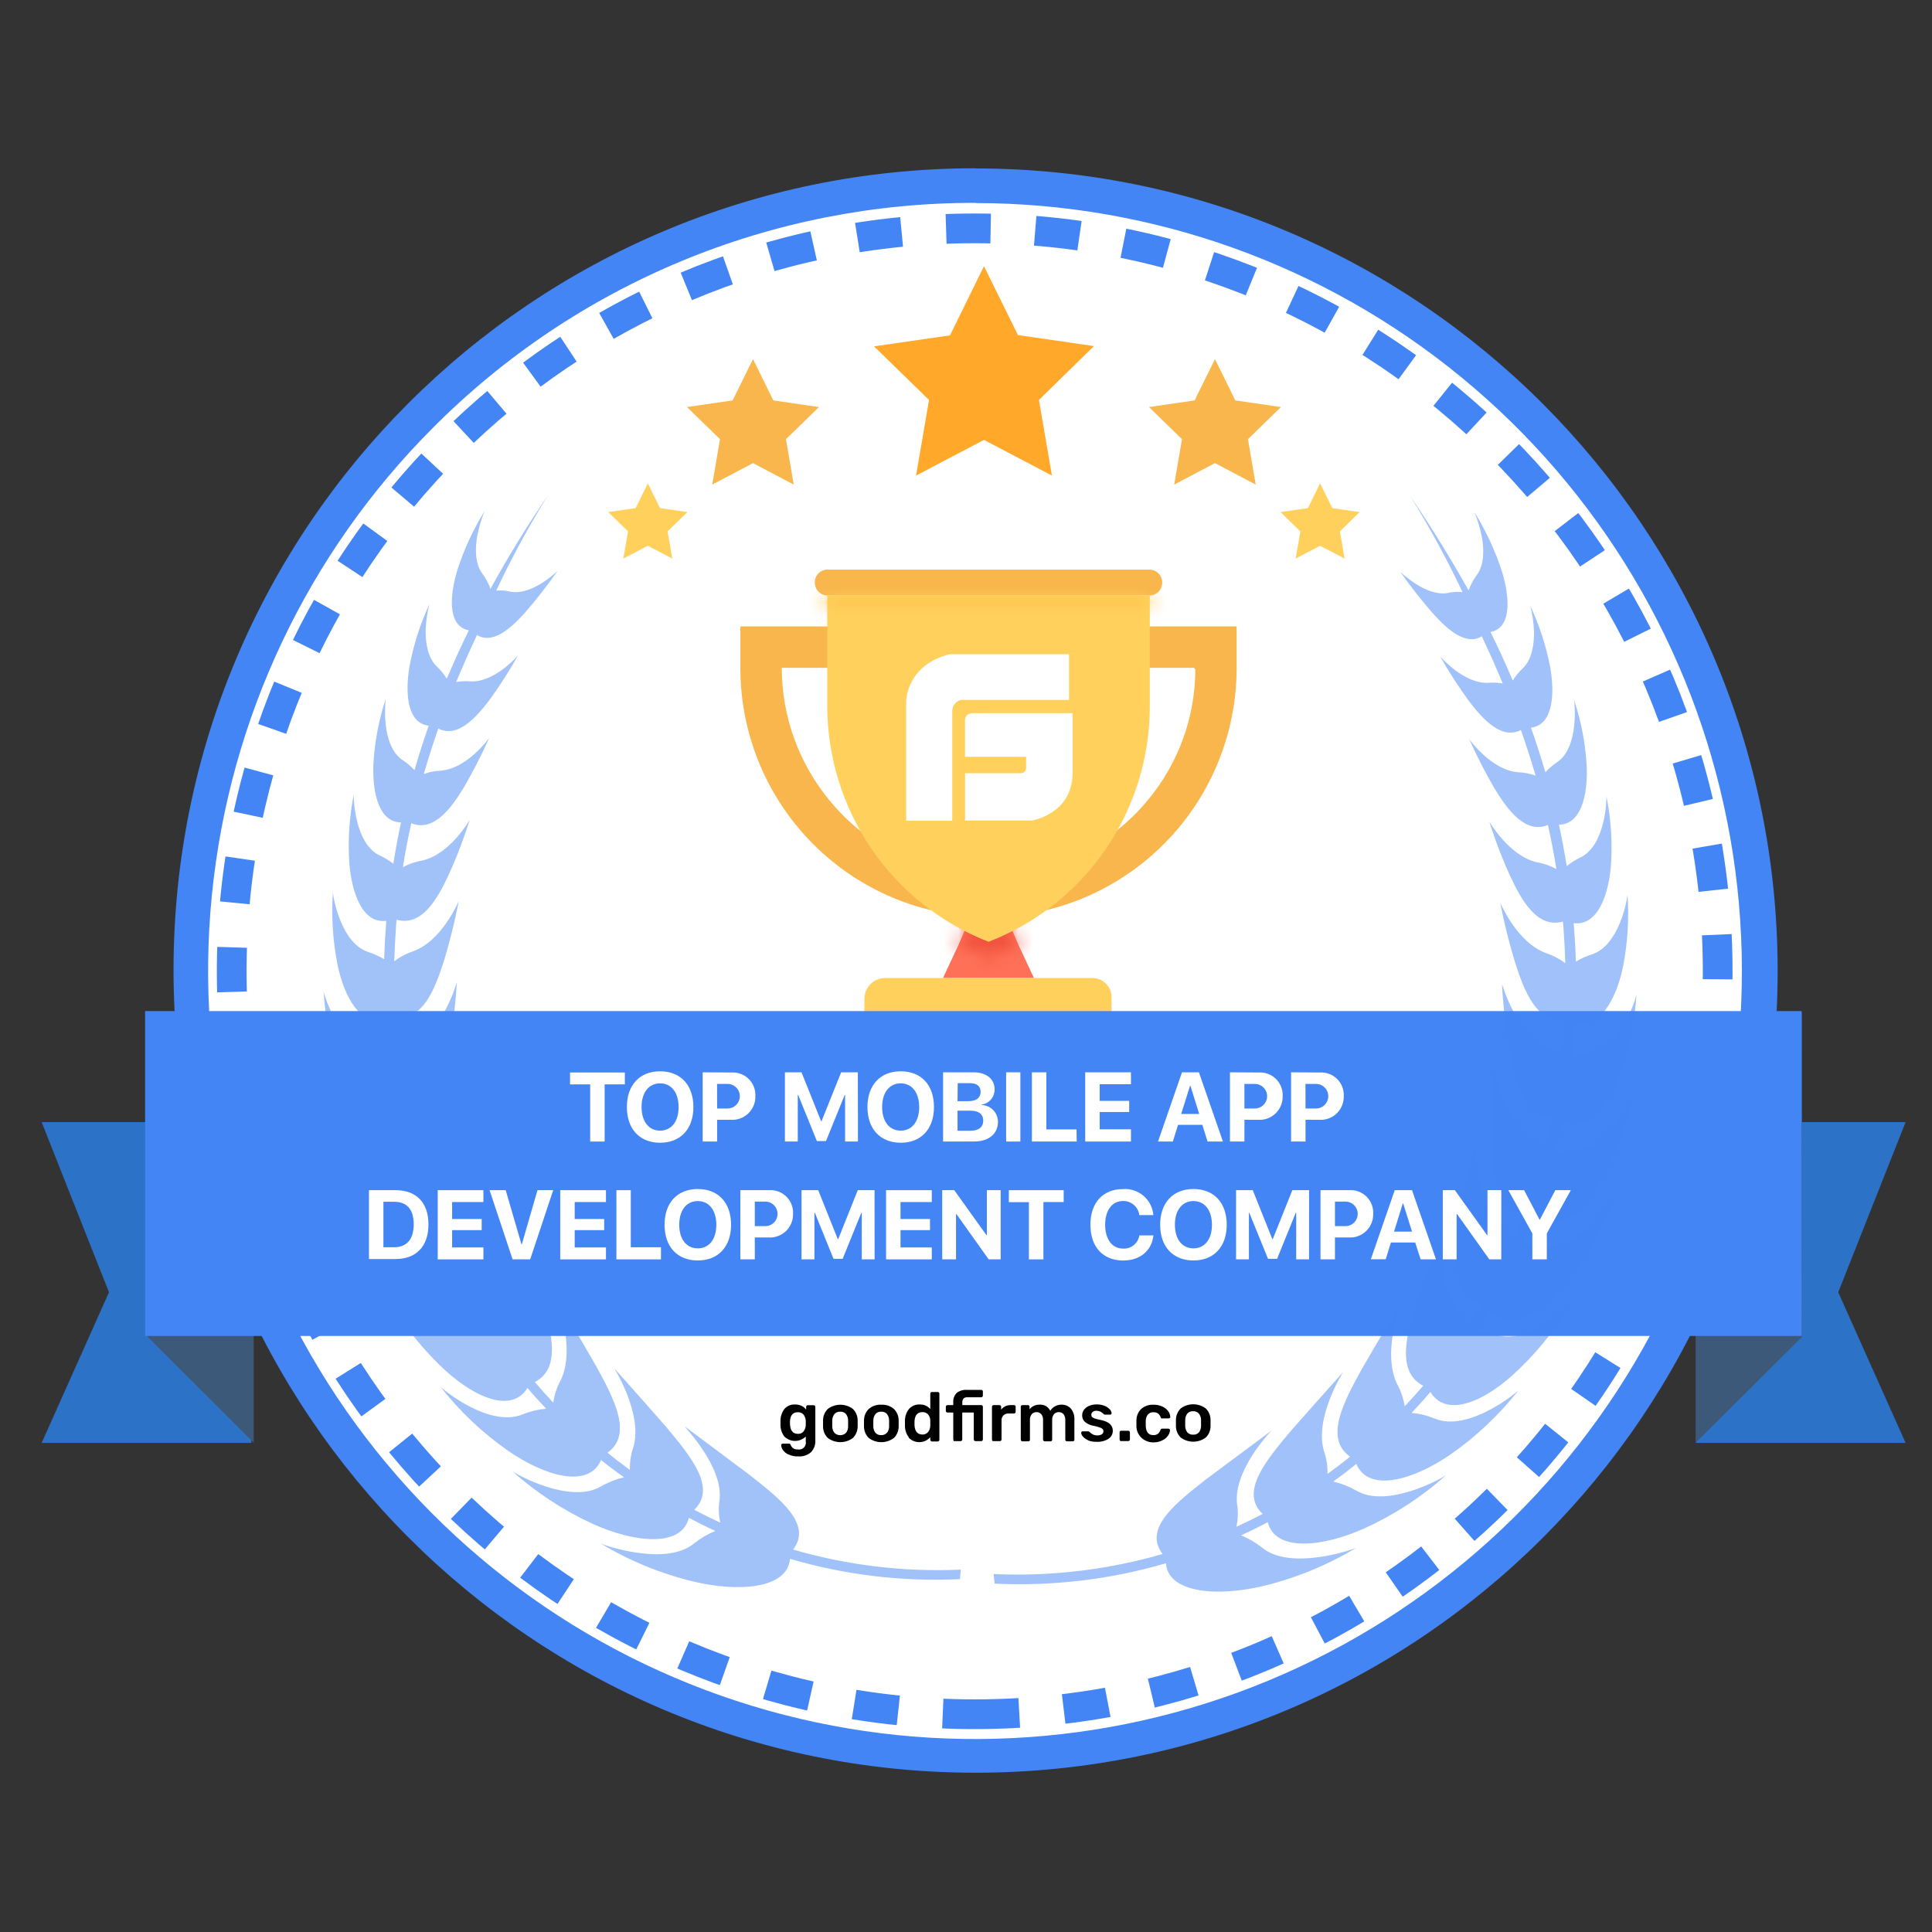<svg width="130" height="130" viewBox="0 0 130 130" fill="none" xmlns="http://www.w3.org/2000/svg">
<rect x="0" y="0" width="130" height="130" fill="#333333" stroke="none"/>
<g clip-path="url(#clip0_13629_10221)">
<path d="M65.639 118.117C36.519 118.117 12.828 94.443 12.828 65.335C12.828 36.227 36.519 12.552 65.639 12.552C94.76 12.552 118.451 36.227 118.451 65.335C118.451 94.443 94.76 118.117 65.639 118.117Z" fill="white"/>
<path d="M65.64 13.663C77.577 13.67 89.143 17.823 98.366 25.413C107.59 33.002 113.9 43.56 116.222 55.286C118.544 67.013 116.735 79.183 111.102 89.723C105.469 100.263 96.361 108.522 85.33 113.091C74.299 117.661 62.027 118.259 50.605 114.784C39.183 111.309 29.317 103.975 22.689 94.032C16.061 84.089 13.079 72.153 14.254 60.256C15.428 48.359 20.685 37.238 29.129 28.787C33.916 23.973 39.609 20.157 45.877 17.559C52.146 14.961 58.867 13.633 65.651 13.651M65.651 11.322C35.841 11.322 11.677 35.482 11.677 65.269C11.677 95.056 35.829 119.282 65.64 119.282C95.45 119.282 119.614 95.122 119.614 65.335C119.614 35.548 95.446 11.334 65.64 11.334L65.651 11.322Z" fill="#4385F4"/>
<path d="M65.585 115.347C93.198 115.347 115.579 92.964 115.579 65.355C115.579 37.745 93.198 15.366 65.585 15.366C37.972 15.366 15.591 37.748 15.591 65.355C15.591 92.96 37.976 115.347 65.585 115.347Z" stroke="#4385F4" stroke-width="2" stroke-miterlimit="10" stroke-dasharray="3 3"/>
<path d="M69.573 65.808H63.45L64.496 63.581L65.399 61.493H67.627L68.531 63.581L69.573 65.808Z" fill="#FF7058"/>
<path d="M73.468 65.808H59.555C59.187 65.809 58.834 65.956 58.574 66.216C58.313 66.477 58.166 66.829 58.164 67.198V71.719H74.793V67.198C74.806 67.017 74.781 66.837 74.719 66.666C74.658 66.496 74.562 66.341 74.437 66.21C74.312 66.079 74.162 65.976 73.995 65.907C73.828 65.838 73.648 65.804 73.468 65.808Z" fill="#FFD15C"/>
<mask id="mask0_13629_10221" style="mask-type:luminance" maskUnits="userSpaceOnUse" x="64" y="61" width="5" height="4">
<path d="M68.531 63.581C67.987 63.868 67.43 64.127 66.86 64.357L66.511 64.427L66.166 64.287C65.596 64.058 65.039 63.799 64.496 63.511L65.399 61.423H67.554L68.531 63.581Z" fill="white"/>
</mask>
<g mask="url(#mask0_13629_10221)">
<path d="M70.468 59.482H62.558V66.356H70.468V59.482Z" fill="#F1543F"/>
</g>
<path d="M77.367 38.327H55.664C55.443 38.33 55.232 38.419 55.075 38.575C54.919 38.732 54.83 38.944 54.827 39.165C54.822 39.28 54.839 39.394 54.879 39.502C54.918 39.61 54.979 39.708 55.056 39.793C55.134 39.877 55.228 39.944 55.333 39.992C55.437 40.039 55.55 40.066 55.664 40.069H77.367C77.587 40.065 77.797 39.975 77.953 39.819C78.108 39.663 78.197 39.452 78.2 39.231C78.205 39.117 78.188 39.002 78.149 38.895C78.109 38.787 78.049 38.689 77.972 38.605C77.894 38.521 77.801 38.453 77.697 38.405C77.593 38.357 77.481 38.331 77.367 38.327ZM49.816 42.153V45.006C49.827 48.318 50.818 51.552 52.663 54.3C54.508 57.049 57.125 59.188 60.183 60.449C64.238 62.12 68.789 62.12 72.844 60.449C75.902 59.188 78.519 57.049 80.364 54.3C82.209 51.552 83.2 48.318 83.211 45.006V42.153H49.816ZM80.432 45.006C80.433 48.236 79.3 51.364 77.231 53.843C75.924 55.422 74.287 56.695 72.436 57.572C70.584 58.449 68.563 58.909 66.515 58.92C64.465 58.924 62.44 58.471 60.587 57.593C58.734 56.714 57.1 55.434 55.804 53.843C53.752 51.355 52.621 48.233 52.602 45.006V44.936H80.363V45.006H80.432Z" fill="#F8B64C"/>
<path d="M77.367 40.069V47.579C77.361 51.001 76.322 54.34 74.385 57.159C72.448 59.978 69.705 62.144 66.516 63.371C63.324 62.128 60.58 59.95 58.644 57.12C56.709 54.291 55.67 50.943 55.664 47.513V40.069H77.367Z" fill="#FFD15C"/>
<mask id="mask1_13629_10221" style="mask-type:luminance" maskUnits="userSpaceOnUse" x="55" y="40" width="23" height="2">
<path d="M77.297 40.069H55.66V41.113H77.297V40.069Z" fill="white"/>
</mask>
<g mask="url(#mask1_13629_10221)">
<path d="M79.235 38.129H53.722V43.054H79.235V38.129Z" fill="#FFC952"/>
</g>
<path d="M65.558 47.986C65.558 47.986 64.934 47.924 64.934 48.475V50.925H69.046V51.658C69.049 51.709 69.04 51.759 69.021 51.807C69.003 51.854 68.974 51.896 68.937 51.931C68.9 51.966 68.856 51.993 68.808 52.009C68.76 52.026 68.709 52.032 68.659 52.027H64.938V55.209H69.434C69.434 55.209 72.147 54.794 72.174 52.027V47.986H65.558ZM71.93 44.02H63.931C61.036 44.707 60.974 47.125 60.974 47.125V55.229H64.074V47.855C64.073 47.679 64.13 47.509 64.238 47.371C64.346 47.233 64.497 47.135 64.667 47.094H71.933L71.93 44.02Z" fill="white"/>
<path opacity="0.5" d="M40.421 103.851L40.379 103.824C40.379 103.824 40.394 103.835 40.421 103.851ZM34.465 99.003L34.434 98.972C34.434 98.972 34.445 98.988 34.465 99.003ZM21.784 66.717V66.694C21.784 66.694 21.784 66.705 21.784 66.721V66.717ZM22.4 60.026C22.4 59.999 22.4 59.983 22.4 59.987C22.4 59.991 22.396 60.006 22.4 60.03V60.026Z" fill="#4385F4"/>
<g opacity="0.5">
<path d="M64.648 105.617C60.839 105.788 57.027 105.332 53.366 104.266C54.676 102.566 52.513 100.874 50.44 99.244L46.096 95.996C46.045 96.035 48.653 98.635 48.421 100.901C48.336 101.417 48.351 101.944 48.464 102.454C47.871 102.178 47.301 101.895 46.712 101.592C48.235 100.129 46.51 98.033 44.852 96.046C43.1 94.04 41.333 92.072 41.329 92.068C41.325 92.064 43.267 95.126 42.623 97.358C42.45 97.857 42.369 98.383 42.383 98.91C41.867 98.522 41.364 98.157 40.875 97.746C42.588 96.535 41.34 94.144 40.1 91.901C38.798 89.623 37.453 87.411 37.453 87.407C37.453 87.403 38.763 90.733 37.732 92.864C37.475 93.334 37.303 93.847 37.225 94.377C36.798 93.922 36.385 93.46 35.984 92.992C37.818 92.049 37.104 89.499 36.325 87.069C35.461 84.605 34.531 82.296 34.539 82.261C34.547 82.226 35.233 85.723 33.853 87.694C33.518 88.123 33.256 88.604 33.078 89.118C32.747 88.601 32.429 88.084 32.124 87.566C34.062 86.883 33.826 84.259 33.481 81.775C33.058 79.237 32.539 76.847 32.539 76.819C32.539 76.792 32.651 80.312 30.966 82.043C30.571 82.421 30.239 82.858 29.981 83.34C29.83 82.986 29.679 82.633 29.536 82.276C29.427 82.001 29.319 81.725 29.218 81.446C31.183 81.081 31.357 78.593 31.411 76.233C31.411 73.823 31.272 71.545 31.26 71.522C31.249 71.498 30.873 74.755 29.016 76.179C28.584 76.481 28.203 76.85 27.889 77.273C27.695 76.528 27.501 75.783 27.369 75.03C29.307 74.976 29.846 72.702 30.229 70.493C30.613 68.285 30.753 66.112 30.733 66.112C30.714 66.112 29.958 69.049 28.02 70.105C27.561 70.336 27.142 70.64 26.78 71.005C26.687 70.157 26.619 69.307 26.575 68.456C28.443 68.681 29.237 66.632 29.877 64.641C30.275 63.326 30.606 61.992 30.869 60.643C30.846 60.643 29.78 63.274 27.83 63.996C27.361 64.15 26.921 64.381 26.528 64.679C26.552 63.923 26.59 63.166 26.645 62.417C26.645 62.238 26.675 62.06 26.687 61.885C28.373 62.355 29.423 60.534 30.229 58.78C31.035 57.026 31.605 55.167 31.605 55.163C31.605 55.159 30.299 57.492 28.392 57.907C27.944 57.984 27.51 58.133 27.11 58.349C27.265 57.36 27.454 56.374 27.672 55.392C29.152 55.993 30.322 54.461 31.245 52.928C31.86 51.865 32.419 50.77 32.919 49.648C32.919 49.648 31.454 51.724 29.652 51.856C29.264 51.872 28.881 51.948 28.516 52.081C28.811 51.062 29.136 50.042 29.493 49.023C30.749 49.663 31.958 48.398 32.95 47.083C33.644 46.124 34.284 45.126 34.864 44.094C34.864 44.094 33.283 45.957 31.617 45.848C31.309 45.822 30.999 45.837 30.694 45.891C31.105 44.903 31.543 43.912 32.008 42.918L32.09 42.724C33.132 43.368 34.337 42.336 35.372 41.172C36.136 40.288 36.854 39.366 37.523 38.408C37.523 38.408 35.818 40.108 34.326 39.809C34.02 39.735 33.705 39.711 33.392 39.74C34.428 37.532 35.593 35.387 36.88 33.316C35.426 35.451 34.136 37.547 33.004 39.623C32.87 39.248 32.681 38.894 32.442 38.575C31.965 37.931 31.954 36.891 32.124 36.002C32.232 35.449 32.394 34.908 32.609 34.388C31.839 35.63 31.224 36.962 30.776 38.354C30.183 40.318 30.202 42.177 31.551 42.41C31.012 43.496 30.52 44.587 30.063 45.67C29.875 45.367 29.649 45.09 29.392 44.843C28.776 44.257 28.617 43.217 28.644 42.313C28.669 41.749 28.755 41.189 28.9 40.644C28.276 41.978 27.825 43.387 27.555 44.835C27.222 46.822 27.47 48.678 28.846 48.829C28.497 49.828 28.178 50.827 27.889 51.825C27.657 51.573 27.397 51.349 27.113 51.158C25.617 50.199 25.912 47.211 25.966 46.986C25.495 48.416 25.213 49.902 25.125 51.406C25.044 53.455 25.54 55.322 26.978 55.338C26.978 55.338 26.978 55.338 26.978 55.361C26.784 56.274 26.613 57.194 26.466 58.12C26.19 57.904 25.889 57.72 25.571 57.573C23.87 56.797 23.78 53.692 23.808 53.447C23.5 54.987 23.399 56.562 23.509 58.128C23.695 60.27 24.47 62.161 25.993 61.959C25.924 62.82 25.875 63.682 25.846 64.543C25.521 64.346 25.174 64.187 24.811 64.07C22.963 63.499 22.428 60.437 22.401 60.053C22.289 61.691 22.395 63.337 22.719 64.947C23.176 67.159 24.339 69.108 25.893 68.619C25.934 69.41 25.999 70.202 26.086 70.994C25.702 70.811 25.296 70.681 24.877 70.606C22.827 70.268 21.839 67.023 21.777 66.725C21.884 68.481 22.232 70.214 22.812 71.875C23.625 74.176 25.16 76.105 26.745 75.259C26.896 75.981 27.063 76.703 27.253 77.421C26.798 77.272 26.325 77.188 25.846 77.173C23.606 77.111 22.079 73.703 22.029 73.493C22.398 75.343 23.027 77.13 23.897 78.803C25.133 81.158 27.09 83.006 28.633 81.752C28.873 82.389 29.131 83.019 29.408 83.642C28.89 83.539 28.36 83.514 27.834 83.569C25.451 83.832 23.28 80.363 23.257 80.235C23.93 82.141 24.881 83.936 26.079 85.563C27.784 87.892 30.191 89.565 31.586 87.931C31.896 88.448 32.219 88.966 32.555 89.483C32.025 89.453 31.493 89.501 30.977 89.627C28.602 90.232 25.819 86.961 25.866 86.91C26.837 88.734 28.086 90.395 29.567 91.835C31.667 93.912 34.368 95.223 35.492 93.388C35.88 93.861 36.318 94.331 36.752 94.789C36.22 94.835 35.697 94.959 35.202 95.157C33.004 96.097 29.904 93.59 29.609 93.279C30.906 94.939 32.442 96.398 34.167 97.606C36.697 99.361 39.623 100.168 40.445 98.239C40.944 98.648 41.461 99.036 41.995 99.403C41.452 99.53 40.929 99.735 40.445 100.013C38.414 101.224 34.826 99.256 34.461 98.988C36.072 100.425 37.886 101.615 39.844 102.52C42.732 103.836 45.867 104.123 46.351 102.132C46.933 102.442 47.514 102.733 48.134 103.013C47.617 103.225 47.133 103.51 46.696 103.859C44.855 105.376 40.883 104.061 40.418 103.859C42.33 105.009 44.403 105.864 46.568 106.397C49.742 107.173 52.998 106.886 53.157 104.891C56.867 105.98 60.732 106.442 64.593 106.257L64.648 105.617Z" fill="#4385F4"/>
</g>
<path d="M80.672 96.384C80.77 96.253 80.821 96.093 80.816 95.93C80.816 95.899 80.816 95.84 80.816 95.751C80.816 95.662 80.816 95.6 80.816 95.569C80.821 95.405 80.769 95.244 80.668 95.115C80.62 95.06 80.56 95.018 80.493 94.991C80.426 94.964 80.353 94.953 80.281 94.959C80.209 94.954 80.136 94.965 80.069 94.992C80.002 95.019 79.942 95.061 79.893 95.115C79.794 95.245 79.744 95.405 79.75 95.569V95.751V95.93C79.744 96.094 79.796 96.254 79.897 96.384C79.946 96.436 80.007 96.477 80.074 96.504C80.141 96.53 80.213 96.541 80.285 96.535C80.357 96.541 80.429 96.53 80.496 96.504C80.563 96.478 80.623 96.437 80.672 96.384ZM79.448 96.729C79.346 96.627 79.264 96.507 79.209 96.373C79.154 96.24 79.126 96.097 79.126 95.953V95.545C79.126 95.401 79.154 95.258 79.21 95.124C79.266 94.991 79.348 94.87 79.452 94.769C79.694 94.588 79.988 94.49 80.291 94.49C80.593 94.49 80.887 94.588 81.13 94.769C81.233 94.87 81.315 94.991 81.371 95.124C81.427 95.258 81.455 95.401 81.455 95.545C81.455 95.58 81.455 95.65 81.455 95.751C81.455 95.852 81.455 95.918 81.455 95.953C81.456 96.097 81.428 96.24 81.373 96.374C81.318 96.507 81.237 96.628 81.133 96.729C80.89 96.91 80.594 97.008 80.291 97.008C79.987 97.008 79.692 96.91 79.448 96.729ZM76.789 96.729C76.686 96.628 76.604 96.507 76.549 96.374C76.494 96.241 76.466 96.097 76.467 95.953V95.767V95.58C76.467 95.436 76.495 95.293 76.55 95.16C76.605 95.026 76.686 94.906 76.789 94.804C77.015 94.608 77.308 94.506 77.607 94.521C77.821 94.514 78.033 94.558 78.227 94.649C78.381 94.72 78.514 94.83 78.615 94.967C78.689 95.074 78.735 95.198 78.746 95.328C78.748 95.343 78.746 95.358 78.74 95.373C78.735 95.387 78.726 95.399 78.715 95.41C78.693 95.43 78.664 95.441 78.634 95.441H78.223C78.198 95.448 78.171 95.448 78.145 95.441C78.125 95.418 78.109 95.392 78.099 95.363C78.065 95.262 78.001 95.173 77.917 95.107C77.831 95.051 77.729 95.024 77.626 95.029C77.555 95.021 77.482 95.03 77.415 95.056C77.347 95.082 77.287 95.123 77.239 95.177C77.139 95.308 77.089 95.47 77.095 95.635V95.961C77.116 96.364 77.287 96.566 77.607 96.566C77.71 96.57 77.813 96.543 77.901 96.489C77.985 96.421 78.047 96.331 78.08 96.228C78.089 96.201 78.105 96.175 78.126 96.155C78.148 96.137 78.176 96.129 78.204 96.132H78.615C78.644 96.132 78.673 96.143 78.696 96.162C78.707 96.173 78.716 96.185 78.721 96.2C78.726 96.214 78.728 96.229 78.727 96.244C78.715 96.37 78.671 96.49 78.599 96.593C78.501 96.734 78.367 96.847 78.211 96.919C78.016 97.015 77.801 97.061 77.584 97.055C77.291 97.052 77.01 96.939 76.797 96.737L76.789 96.729ZM75.367 96.935C75.357 96.925 75.349 96.912 75.344 96.899C75.338 96.886 75.336 96.872 75.336 96.857V96.384C75.335 96.369 75.337 96.353 75.342 96.339C75.347 96.325 75.356 96.312 75.366 96.302C75.377 96.291 75.39 96.283 75.404 96.277C75.418 96.272 75.433 96.27 75.448 96.271H75.917C75.931 96.271 75.946 96.274 75.959 96.279C75.972 96.284 75.984 96.292 75.995 96.302C76.006 96.313 76.014 96.325 76.02 96.339C76.026 96.353 76.029 96.368 76.029 96.384V96.853C76.03 96.868 76.027 96.882 76.022 96.895C76.016 96.909 76.008 96.921 75.999 96.931C75.989 96.943 75.976 96.952 75.962 96.958C75.948 96.964 75.932 96.967 75.917 96.966H75.448C75.432 96.969 75.415 96.969 75.399 96.965C75.383 96.961 75.368 96.953 75.355 96.943L75.367 96.935ZM73.216 96.908C73.081 96.853 72.96 96.768 72.863 96.659C72.8 96.592 72.76 96.506 72.751 96.415C72.75 96.401 72.752 96.388 72.756 96.375C72.761 96.362 72.768 96.351 72.778 96.341C72.798 96.322 72.824 96.311 72.852 96.31H73.239C73.252 96.311 73.265 96.315 73.277 96.322C73.288 96.328 73.298 96.338 73.305 96.349L73.41 96.438C73.526 96.537 73.675 96.589 73.828 96.586C73.933 96.59 74.038 96.566 74.13 96.516C74.167 96.494 74.197 96.464 74.217 96.427C74.237 96.39 74.248 96.348 74.247 96.306C74.249 96.251 74.229 96.196 74.192 96.155C74.138 96.106 74.073 96.07 74.003 96.05C73.867 96.004 73.728 95.966 73.588 95.937C73.375 95.906 73.174 95.818 73.007 95.681C72.943 95.624 72.894 95.554 72.861 95.476C72.828 95.397 72.813 95.312 72.817 95.227C72.818 95.101 72.857 94.978 72.929 94.874C73.014 94.757 73.129 94.664 73.262 94.606C73.428 94.532 73.608 94.497 73.79 94.501C73.975 94.496 74.16 94.529 74.332 94.598C74.464 94.652 74.583 94.734 74.681 94.839C74.747 94.906 74.788 94.994 74.797 95.088C74.798 95.1 74.796 95.113 74.791 95.125C74.786 95.137 74.779 95.148 74.77 95.157C74.761 95.167 74.749 95.175 74.737 95.181C74.724 95.186 74.71 95.189 74.696 95.188H74.347C74.333 95.189 74.318 95.187 74.304 95.181C74.291 95.175 74.279 95.165 74.27 95.153C74.233 95.126 74.198 95.096 74.165 95.064C74.116 95.025 74.061 94.992 74.003 94.967C73.935 94.939 73.862 94.925 73.79 94.928C73.696 94.92 73.602 94.946 73.526 95.002C73.496 95.026 73.472 95.056 73.456 95.09C73.44 95.124 73.432 95.162 73.433 95.2C73.43 95.25 73.445 95.3 73.476 95.34C73.526 95.387 73.587 95.423 73.654 95.445C73.78 95.487 73.91 95.519 74.041 95.541C74.6 95.65 74.879 95.895 74.879 96.275C74.879 96.381 74.854 96.486 74.803 96.58C74.753 96.673 74.681 96.753 74.592 96.811C74.353 96.96 74.074 97.032 73.793 97.016C73.592 97.024 73.391 96.99 73.204 96.915L73.216 96.908ZM68.716 96.935C68.706 96.925 68.698 96.912 68.693 96.899C68.688 96.886 68.685 96.872 68.686 96.857V94.657C68.686 94.627 68.697 94.598 68.716 94.575C68.739 94.556 68.768 94.547 68.798 94.548H69.162C69.177 94.547 69.192 94.549 69.206 94.553C69.22 94.558 69.233 94.565 69.243 94.575C69.254 94.586 69.262 94.599 69.267 94.613C69.273 94.627 69.275 94.642 69.275 94.657V94.831C69.354 94.729 69.457 94.647 69.574 94.593C69.691 94.538 69.82 94.512 69.949 94.517C70.097 94.504 70.244 94.537 70.373 94.611C70.502 94.684 70.605 94.795 70.67 94.928C70.748 94.803 70.857 94.7 70.987 94.629C71.122 94.553 71.275 94.515 71.429 94.517C71.546 94.513 71.662 94.534 71.769 94.579C71.877 94.624 71.974 94.692 72.053 94.777C72.226 94.99 72.312 95.26 72.293 95.534V96.873C72.294 96.887 72.291 96.901 72.286 96.915C72.281 96.928 72.273 96.94 72.263 96.95C72.252 96.962 72.24 96.971 72.226 96.977C72.212 96.983 72.197 96.986 72.181 96.985H71.794C71.778 96.985 71.763 96.982 71.749 96.976C71.735 96.97 71.723 96.961 71.712 96.95C71.702 96.94 71.694 96.928 71.689 96.915C71.684 96.901 71.681 96.887 71.681 96.873V95.573C71.694 95.421 71.65 95.27 71.557 95.15C71.516 95.106 71.466 95.071 71.411 95.048C71.355 95.025 71.296 95.015 71.236 95.018C71.178 95.017 71.12 95.029 71.067 95.051C71.013 95.074 70.965 95.107 70.925 95.15C70.83 95.269 70.784 95.42 70.798 95.573V96.873C70.798 96.887 70.795 96.901 70.79 96.915C70.784 96.928 70.777 96.94 70.767 96.95C70.757 96.962 70.744 96.971 70.73 96.977C70.716 96.983 70.701 96.986 70.685 96.985H70.298C70.268 96.984 70.241 96.971 70.22 96.95C70.2 96.93 70.187 96.902 70.185 96.873V95.573C70.2 95.421 70.155 95.269 70.061 95.15C70.02 95.107 69.969 95.073 69.914 95.05C69.859 95.027 69.799 95.016 69.74 95.018C69.682 95.017 69.624 95.029 69.571 95.052C69.518 95.074 69.47 95.108 69.43 95.15C69.334 95.269 69.288 95.42 69.302 95.573V96.873C69.303 96.887 69.301 96.901 69.296 96.914C69.291 96.928 69.284 96.94 69.275 96.95C69.264 96.961 69.251 96.97 69.237 96.976C69.223 96.982 69.208 96.985 69.193 96.985H68.806C68.787 96.987 68.767 96.984 68.75 96.977C68.732 96.97 68.717 96.958 68.705 96.943L68.716 96.935ZM66.779 96.935C66.769 96.925 66.761 96.912 66.755 96.899C66.75 96.886 66.748 96.872 66.748 96.857V94.664C66.747 94.633 66.758 94.603 66.779 94.579C66.789 94.569 66.802 94.56 66.816 94.555C66.83 94.55 66.845 94.547 66.86 94.548H67.248C67.263 94.547 67.279 94.549 67.293 94.555C67.308 94.56 67.322 94.568 67.333 94.579C67.353 94.603 67.364 94.633 67.364 94.664V94.855C67.442 94.752 67.543 94.67 67.66 94.616C67.778 94.563 67.906 94.539 68.034 94.548H68.228C68.243 94.547 68.258 94.549 68.272 94.553C68.286 94.558 68.299 94.565 68.309 94.575C68.32 94.586 68.328 94.599 68.334 94.613C68.339 94.627 68.341 94.642 68.341 94.657V94.998C68.342 95.013 68.34 95.027 68.334 95.041C68.329 95.054 68.32 95.066 68.309 95.076C68.299 95.088 68.287 95.097 68.273 95.103C68.259 95.109 68.243 95.112 68.228 95.111H67.864C67.801 95.107 67.738 95.116 67.679 95.138C67.62 95.159 67.565 95.192 67.519 95.235C67.475 95.281 67.441 95.335 67.419 95.394C67.397 95.454 67.388 95.517 67.391 95.58V96.857C67.392 96.872 67.39 96.886 67.385 96.9C67.379 96.913 67.371 96.925 67.36 96.935C67.35 96.946 67.338 96.954 67.325 96.961C67.312 96.967 67.297 96.97 67.282 96.97H66.837C66.807 96.972 66.778 96.962 66.755 96.943L66.779 96.935ZM64.174 96.935C64.164 96.925 64.156 96.912 64.151 96.899C64.146 96.886 64.143 96.872 64.143 96.857V95.045H63.756C63.741 95.046 63.726 95.044 63.712 95.039C63.697 95.033 63.684 95.025 63.674 95.014C63.663 95.004 63.655 94.991 63.65 94.977C63.644 94.962 63.642 94.947 63.643 94.932V94.657C63.644 94.628 63.655 94.6 63.674 94.579C63.685 94.569 63.698 94.56 63.712 94.555C63.726 94.55 63.741 94.547 63.756 94.548H64.143V94.362C64.135 94.246 64.15 94.13 64.19 94.021C64.229 93.912 64.291 93.812 64.372 93.729C64.567 93.576 64.812 93.503 65.058 93.523H66.023C66.038 93.522 66.052 93.524 66.067 93.529C66.081 93.533 66.093 93.541 66.104 93.551C66.124 93.573 66.135 93.602 66.135 93.632V93.908C66.135 93.923 66.132 93.938 66.126 93.952C66.12 93.966 66.112 93.979 66.1 93.989C66.09 93.999 66.078 94.007 66.065 94.012C66.052 94.018 66.037 94.02 66.023 94.02H65.081C65.035 94.016 64.988 94.022 64.944 94.037C64.9 94.052 64.859 94.077 64.826 94.109C64.771 94.191 64.745 94.287 64.752 94.385V94.548H66.023C66.038 94.547 66.052 94.549 66.067 94.553C66.081 94.558 66.093 94.565 66.104 94.575C66.124 94.598 66.135 94.627 66.135 94.657V96.857C66.136 96.872 66.133 96.886 66.128 96.899C66.122 96.912 66.114 96.925 66.104 96.935C66.094 96.947 66.082 96.956 66.068 96.962C66.054 96.968 66.038 96.971 66.023 96.97H65.635C65.606 96.968 65.579 96.956 65.558 96.935C65.537 96.914 65.525 96.886 65.523 96.857V95.045H64.748V96.857C64.749 96.872 64.747 96.886 64.742 96.9C64.736 96.913 64.728 96.925 64.717 96.935C64.707 96.947 64.694 96.956 64.68 96.962C64.666 96.968 64.651 96.971 64.636 96.97H64.248C64.231 96.973 64.213 96.972 64.196 96.968C64.18 96.963 64.164 96.954 64.151 96.943L64.174 96.935ZM62.458 96.349C62.546 96.227 62.595 96.08 62.597 95.93C62.597 95.891 62.597 95.833 62.597 95.751C62.597 95.67 62.597 95.608 62.597 95.569C62.594 95.427 62.544 95.29 62.454 95.181C62.406 95.126 62.346 95.083 62.279 95.054C62.212 95.026 62.139 95.014 62.066 95.018C61.737 95.018 61.558 95.223 61.535 95.635V95.914C61.558 96.302 61.737 96.527 62.066 96.527C62.141 96.531 62.215 96.517 62.284 96.486C62.352 96.455 62.411 96.408 62.458 96.349ZM61.167 96.737C60.987 96.508 60.89 96.225 60.892 95.933V95.608C60.889 95.318 60.985 95.036 61.163 94.808C61.253 94.706 61.365 94.625 61.491 94.573C61.616 94.52 61.752 94.497 61.888 94.505C62.022 94.5 62.155 94.524 62.278 94.577C62.4 94.63 62.51 94.711 62.597 94.812V93.776C62.597 93.76 62.6 93.745 62.606 93.731C62.612 93.717 62.621 93.705 62.632 93.694C62.642 93.685 62.655 93.677 62.668 93.673C62.681 93.668 62.695 93.666 62.709 93.667H63.097C63.112 93.666 63.127 93.668 63.141 93.672C63.154 93.677 63.167 93.684 63.178 93.694C63.189 93.705 63.197 93.718 63.202 93.732C63.208 93.746 63.21 93.761 63.209 93.776V96.88C63.211 96.895 63.208 96.909 63.203 96.923C63.198 96.936 63.189 96.948 63.178 96.958C63.168 96.97 63.156 96.979 63.142 96.985C63.128 96.991 63.112 96.994 63.097 96.993H62.709C62.68 96.991 62.653 96.979 62.632 96.958C62.611 96.937 62.599 96.91 62.597 96.88V96.706C62.506 96.808 62.395 96.89 62.271 96.948C62.147 97.005 62.012 97.036 61.875 97.039C61.739 97.042 61.603 97.016 61.476 96.965C61.35 96.913 61.235 96.835 61.14 96.737H61.167ZM59.683 96.415C59.781 96.284 59.831 96.124 59.826 95.961C59.826 95.93 59.826 95.871 59.826 95.782C59.826 95.693 59.826 95.631 59.826 95.6C59.831 95.437 59.78 95.277 59.683 95.146C59.634 95.092 59.574 95.049 59.507 95.022C59.44 94.996 59.367 94.985 59.295 94.99C59.223 94.985 59.151 94.996 59.084 95.023C59.016 95.05 58.956 95.092 58.908 95.146C58.81 95.277 58.76 95.437 58.764 95.6V95.961C58.759 96.124 58.81 96.284 58.908 96.415C58.957 96.467 59.017 96.508 59.084 96.534C59.151 96.56 59.223 96.571 59.295 96.566C59.372 96.571 59.449 96.557 59.52 96.525C59.59 96.494 59.651 96.445 59.698 96.384L59.683 96.415ZM58.458 96.76C58.356 96.659 58.275 96.538 58.219 96.404C58.164 96.271 58.136 96.128 58.136 95.984V95.576C58.136 95.432 58.165 95.289 58.221 95.155C58.277 95.022 58.359 94.901 58.462 94.8C58.697 94.602 59 94.502 59.307 94.521C59.611 94.503 59.911 94.603 60.144 94.8C60.247 94.901 60.329 95.022 60.385 95.155C60.441 95.289 60.47 95.432 60.469 95.576C60.469 95.611 60.469 95.681 60.469 95.782C60.469 95.883 60.469 95.949 60.469 95.984C60.47 96.128 60.441 96.271 60.386 96.404C60.331 96.538 60.25 96.659 60.148 96.76C59.903 96.942 59.607 97.04 59.303 97.04C58.999 97.04 58.702 96.942 58.458 96.76ZM56.927 96.415C57.026 96.285 57.075 96.124 57.067 95.961C57.07 95.901 57.07 95.842 57.067 95.782C57.07 95.721 57.07 95.66 57.067 95.6C57.073 95.436 57.022 95.276 56.923 95.146C56.875 95.091 56.815 95.049 56.748 95.022C56.681 94.995 56.608 94.984 56.536 94.99C56.464 94.985 56.391 94.996 56.324 95.023C56.257 95.05 56.197 95.092 56.148 95.146C56.048 95.275 55.996 95.436 56.001 95.6V95.961C55.995 96.125 56.047 96.285 56.148 96.415C56.252 96.516 56.391 96.573 56.536 96.573C56.681 96.573 56.82 96.516 56.923 96.415H56.927ZM55.703 96.76C55.6 96.659 55.518 96.538 55.463 96.405C55.408 96.272 55.38 96.128 55.381 95.984V95.576C55.381 95.432 55.409 95.289 55.465 95.155C55.521 95.022 55.603 94.901 55.706 94.8C55.949 94.619 56.243 94.521 56.545 94.521C56.848 94.521 57.142 94.619 57.385 94.8C57.488 94.901 57.57 95.022 57.626 95.155C57.682 95.289 57.71 95.432 57.71 95.576C57.71 95.611 57.71 95.681 57.71 95.782C57.71 95.883 57.71 95.949 57.71 95.984C57.71 96.128 57.682 96.271 57.627 96.404C57.572 96.538 57.491 96.659 57.388 96.76C57.145 96.941 56.849 97.039 56.545 97.039C56.242 97.039 55.946 96.941 55.703 96.76ZM54.075 96.31C54.162 96.192 54.212 96.05 54.218 95.903C54.221 95.852 54.221 95.802 54.218 95.751C54.221 95.702 54.221 95.653 54.218 95.604C54.212 95.455 54.162 95.312 54.075 95.192C54.027 95.136 53.968 95.093 53.901 95.064C53.833 95.035 53.76 95.022 53.687 95.025C53.35 95.025 53.176 95.231 53.156 95.642V95.751C53.156 96.236 53.335 96.481 53.691 96.481C53.768 96.485 53.844 96.47 53.914 96.438C53.983 96.405 54.044 96.356 54.09 96.294L54.075 96.31ZM53.032 97.862C52.885 97.793 52.759 97.684 52.668 97.548C52.607 97.458 52.571 97.354 52.563 97.245C52.563 97.231 52.565 97.217 52.571 97.203C52.576 97.19 52.584 97.178 52.594 97.168C52.616 97.149 52.644 97.139 52.672 97.141H53.087C53.113 97.139 53.139 97.145 53.16 97.16C53.184 97.18 53.2 97.207 53.207 97.238C53.241 97.318 53.294 97.388 53.362 97.443C53.455 97.508 53.567 97.538 53.679 97.529C53.755 97.543 53.832 97.539 53.905 97.516C53.978 97.493 54.044 97.453 54.097 97.398C54.15 97.344 54.19 97.277 54.211 97.203C54.232 97.13 54.234 97.052 54.218 96.978V96.659C54.027 96.85 53.767 96.957 53.497 96.957C53.227 96.957 52.968 96.85 52.776 96.659C52.602 96.43 52.511 96.148 52.517 95.86V95.732V95.608C52.514 95.319 52.607 95.038 52.78 94.808C52.87 94.705 52.981 94.624 53.107 94.571C53.233 94.519 53.369 94.496 53.505 94.505C53.655 94.502 53.804 94.534 53.939 94.598C54.059 94.657 54.163 94.742 54.245 94.847V94.668C54.245 94.652 54.248 94.637 54.254 94.622C54.26 94.607 54.269 94.594 54.28 94.583C54.291 94.572 54.304 94.564 54.318 94.559C54.332 94.553 54.347 94.551 54.362 94.552H54.749C54.764 94.551 54.779 94.553 54.793 94.559C54.807 94.564 54.82 94.572 54.831 94.583C54.851 94.607 54.862 94.637 54.862 94.668V96.912C54.872 97.058 54.851 97.204 54.802 97.341C54.753 97.479 54.675 97.605 54.575 97.711C54.456 97.814 54.318 97.892 54.169 97.942C54.02 97.991 53.863 98.01 53.707 97.998C53.479 98.008 53.253 97.961 53.048 97.862H53.032Z" fill="black"/>
<path d="M128.225 75.503H114.114V97.09H128.225L123.691 86.953L128.225 75.503ZM2.802 75.503H16.913V97.09H2.802L7.333 86.953L2.802 75.503Z" fill="#2C72C6"/>
<path d="M121.253 68.095L114.118 75.469V97.055L121.253 89.957V68.095ZM9.921 68.095L17.072 75.783V97.079L9.921 89.937V68.095Z" fill="#3D597A"/>
<path d="M9.763 89.894H121.237L121.226 68.032H9.763V89.894Z" fill="#4385F4"/>
<path opacity="0.5" d="M66.856 105.915C70.696 106.089 74.538 105.633 78.231 104.565C76.909 102.857 79.091 101.157 81.18 99.519C83.37 97.889 85.564 96.263 85.564 96.255C85.564 96.248 82.982 98.906 83.238 101.18C83.323 101.696 83.308 102.223 83.195 102.733C83.792 102.461 84.38 102.174 84.959 101.871C83.409 100.404 85.164 98.305 86.835 96.31C88.602 94.299 90.385 92.324 90.385 92.316C90.385 92.308 88.424 95.386 89.082 97.625C89.257 98.124 89.338 98.65 89.323 99.178C89.842 98.79 90.35 98.425 90.842 98.013C89.113 96.795 90.377 94.396 91.617 92.149C92.931 89.859 94.287 87.643 94.287 87.639C94.287 87.635 92.966 90.977 94.004 93.116C94.262 93.586 94.436 94.098 94.516 94.629C94.946 94.175 95.365 93.713 95.764 93.244C93.919 92.293 94.64 89.727 95.423 87.298C96.295 84.829 97.233 82.513 97.221 82.478C97.271 82.478 96.523 85.951 97.915 87.911C98.249 88.34 98.511 88.821 98.69 89.335C99.023 88.818 99.343 88.3 99.651 87.783C97.682 87.1 97.938 84.465 98.287 81.961C98.709 79.419 99.232 77.021 99.232 76.994C99.232 76.966 99.124 80.487 100.821 82.233C101.219 82.611 101.554 83.049 101.813 83.533C101.968 83.18 102.12 82.823 102.263 82.466C102.375 82.19 102.48 81.915 102.585 81.635C100.604 81.247 100.426 78.771 100.372 76.404C100.372 73.99 100.515 71.704 100.527 71.68C100.538 71.657 100.914 74.925 102.786 76.338C103.222 76.642 103.607 77.014 103.926 77.44C104.119 76.691 104.294 75.942 104.449 75.185C102.484 75.135 101.949 72.837 101.565 70.636C101.182 68.436 101.054 66.27 101.073 66.247C101.093 66.224 101.872 69.197 103.821 70.256C104.284 70.487 104.707 70.791 105.073 71.156C105.166 70.303 105.235 69.453 105.282 68.599C103.395 68.824 102.592 66.771 101.949 64.772C101.548 63.454 101.214 62.115 100.949 60.763C100.976 60.763 102.05 63.402 104.015 64.128C104.486 64.282 104.929 64.513 105.325 64.811C105.301 64.035 105.266 63.293 105.208 62.541C105.208 62.362 105.181 62.187 105.166 62.009C103.464 62.482 102.406 60.654 101.596 58.904C100.786 57.154 100.209 55.279 100.209 55.275C100.209 55.271 101.527 57.604 103.445 58.027C103.895 58.107 104.328 58.26 104.728 58.481C104.565 57.487 104.379 56.498 104.158 55.512C102.666 56.117 101.484 54.577 100.554 53.04C99.935 51.974 99.372 50.877 98.868 49.752C98.887 49.752 100.345 51.833 102.162 51.965C102.559 51.979 102.951 52.055 103.325 52.19C103.025 51.155 102.696 50.133 102.337 49.124C101.069 49.764 99.852 48.499 98.849 47.183C98.147 46.221 97.5 45.219 96.911 44.183C96.93 44.183 98.511 46.054 100.186 45.945C100.496 45.917 100.809 45.931 101.116 45.988C100.705 44.994 100.265 44.001 99.794 43.007L99.713 42.813C98.663 43.457 97.446 42.425 96.403 41.261C95.632 40.376 94.907 39.45 94.233 38.489C94.256 38.489 95.954 40.193 97.457 39.894C97.77 39.825 98.092 39.808 98.411 39.844C97.365 37.63 96.194 35.477 94.903 33.398C96.365 35.544 97.667 37.667 98.818 39.727C98.953 39.351 99.144 38.996 99.383 38.676C99.864 38.032 99.876 36.987 99.705 36.095C99.592 35.54 99.428 34.997 99.217 34.472C99.99 35.721 100.61 37.058 101.065 38.455C101.658 40.422 101.643 42.289 100.29 42.522C100.833 43.612 101.329 44.703 101.79 45.794C101.98 45.489 102.208 45.21 102.468 44.963C103.088 44.377 103.243 43.329 103.22 42.425C103.193 41.86 103.108 41.299 102.964 40.752C103.591 42.091 104.047 43.503 104.321 44.955C104.654 46.95 104.402 48.809 103.015 48.961C103.367 49.962 103.689 50.959 103.984 51.965C104.215 51.712 104.475 51.488 104.759 51.297C106.251 50.315 105.956 47.338 105.921 47.113C106.397 48.547 106.681 50.037 106.766 51.545C106.848 53.602 106.352 55.473 104.902 55.489C104.902 55.489 104.902 55.489 104.902 55.512C105.099 56.428 105.272 57.35 105.421 58.279C105.696 58.056 105.995 57.866 106.313 57.712C108.03 56.913 108.119 53.808 108.092 53.575C108.402 55.12 108.504 56.699 108.394 58.271C108.204 60.417 107.425 62.312 105.89 62.114C105.96 62.975 106.011 63.837 106.038 64.706C106.365 64.506 106.715 64.346 107.08 64.229C108.944 63.658 109.479 60.584 109.51 60.196C109.626 61.846 109.519 63.504 109.192 65.125C108.727 67.341 107.557 69.293 105.991 68.805C105.945 69.581 105.883 70.396 105.794 71.188C106.182 71.007 106.593 70.876 107.014 70.799C109.084 70.462 110.076 67.209 110.115 66.895C110.008 68.657 109.657 70.395 109.072 72.061C108.254 74.389 106.704 76.303 105.108 75.457C104.956 76.179 104.786 76.904 104.596 77.622C105.055 77.473 105.532 77.389 106.014 77.374C108.27 77.312 109.812 73.881 109.859 73.683C109.492 75.54 108.857 77.334 107.975 79.008C106.735 81.371 104.759 83.227 103.205 81.969C102.964 82.606 102.706 83.237 102.43 83.863C102.951 83.76 103.486 83.735 104.015 83.789C106.418 84.053 108.607 80.576 108.63 80.444C107.955 82.359 106.996 84.162 105.786 85.792C104.069 88.121 101.643 89.801 100.236 88.163C99.921 88.696 99.595 89.214 99.26 89.716C99.793 89.685 100.329 89.734 100.848 89.859C103.243 90.469 106.049 87.185 106.003 87.143C105.011 88.988 103.736 90.665 102.224 92.114C100.108 94.195 97.384 95.51 96.248 93.667C95.841 94.144 95.419 94.61 94.981 95.072C95.523 95.121 96.055 95.252 96.558 95.46C98.744 96.356 101.895 93.841 102.182 93.543C100.876 95.204 99.331 96.662 97.597 97.87C95.043 99.628 92.094 100.439 91.264 98.506C90.76 98.914 90.241 99.306 89.714 99.69C90.257 99.818 90.779 100.023 91.264 100.299C93.311 101.514 96.93 99.523 97.295 99.271C95.671 100.715 93.843 101.909 91.869 102.814C88.958 104.134 85.796 104.421 85.308 102.426C84.719 102.733 84.118 103.032 83.51 103.311C84.021 103.521 84.501 103.802 84.936 104.146C86.792 105.667 90.811 104.347 91.264 104.146C89.344 105.3 87.261 106.161 85.087 106.699C81.886 107.476 78.607 107.188 78.452 105.19C74.712 106.282 70.817 106.745 66.926 106.56L66.856 105.915Z" fill="#4385F4"/>
<path d="M66.209 17.912L68.496 22.546L73.608 23.287L69.907 26.912L70.782 32L66.209 29.598L61.64 32L62.512 26.912L58.811 23.307L63.923 22.566L66.209 17.912Z" fill="#FFA829"/>
<path d="M52.036 26.943L50.668 24.165L49.296 26.943L46.227 27.39L48.448 29.552L47.925 32.606L50.668 31.162L53.408 32.606L52.885 29.552L55.106 27.39L52.036 26.943Z" fill="#F8B64C"/>
<path d="M86.191 27.39L83.122 26.943L81.754 24.165L80.382 26.943L77.316 27.39L79.533 29.552L79.01 32.606L81.754 31.162L84.494 32.606L83.971 29.552L86.191 27.39Z" fill="#F8B64C"/>
<path d="M44.413 34.189L43.592 32.52L42.77 34.189L40.929 34.457L42.258 35.753L41.945 37.585L43.592 36.724L45.235 37.585L44.921 35.753L46.254 34.457L44.413 34.189Z" fill="#FFD15C"/>
<path d="M91.489 34.457L89.648 34.189L88.826 32.52L88.005 34.189L86.164 34.457L87.497 35.753L87.183 37.585L88.826 36.724L90.474 37.585L90.16 35.753L91.489 34.457Z" fill="#FFD15C"/>
<path d="M39.712 76.812V72.966H38.356V72.166H42.045V72.966H40.685V76.812H39.712Z" fill="white"/>
<path d="M46.657 74.491C46.657 75.969 45.793 76.893 44.417 76.893C43.041 76.893 42.181 75.969 42.181 74.491C42.181 73.012 43.041 72.085 44.417 72.085C45.793 72.085 46.657 73.008 46.657 74.491ZM43.169 74.491C43.169 75.465 43.658 76.078 44.417 76.078C45.177 76.078 45.661 75.465 45.661 74.491C45.661 73.517 45.177 72.896 44.417 72.896C43.658 72.896 43.169 73.513 43.169 74.491Z" fill="white"/>
<path d="M49.219 72.166C49.432 72.153 49.645 72.184 49.845 72.259C50.045 72.334 50.227 72.451 50.379 72.601C50.531 72.751 50.649 72.932 50.727 73.131C50.804 73.33 50.838 73.544 50.827 73.757C50.833 73.974 50.794 74.189 50.712 74.39C50.63 74.59 50.506 74.771 50.35 74.921C50.194 75.071 50.008 75.186 49.804 75.26C49.601 75.334 49.384 75.364 49.169 75.348H48.254V76.812H47.281V72.154L49.219 72.166ZM48.254 74.588H48.956C49.174 74.588 49.384 74.501 49.539 74.346C49.694 74.191 49.781 73.98 49.781 73.761C49.781 73.542 49.694 73.332 49.539 73.177C49.384 73.022 49.174 72.934 48.956 72.934H48.25L48.254 74.588Z" fill="white"/>
<path d="M57.73 76.812H56.865V73.676H56.838L55.579 76.781H54.966L53.707 73.676H53.68V76.812H52.815V72.154H53.932L55.253 75.449H55.276L56.598 72.154H57.722L57.73 76.812Z" fill="white"/>
<path d="M62.845 74.491C62.845 75.969 61.981 76.893 60.609 76.893C59.237 76.893 58.369 75.969 58.369 74.491C58.369 73.012 59.23 72.085 60.609 72.085C61.989 72.085 62.845 73.008 62.845 74.491ZM59.357 74.491C59.357 75.465 59.842 76.078 60.605 76.078C61.369 76.078 61.849 75.465 61.849 74.491C61.849 73.517 61.365 72.896 60.605 72.896C59.846 72.896 59.357 73.513 59.357 74.491Z" fill="white"/>
<path d="M63.458 76.812V72.154H65.508C66.38 72.154 66.926 72.601 66.926 73.319C66.925 73.563 66.837 73.8 66.677 73.985C66.517 74.17 66.296 74.291 66.054 74.328V74.355C66.347 74.363 66.626 74.485 66.83 74.695C67.035 74.905 67.15 75.187 67.151 75.48C67.151 76.295 66.535 76.808 65.543 76.808L63.458 76.812ZM64.43 74.095H65.171C65.686 74.095 65.984 73.866 65.984 73.474C65.984 73.082 65.725 72.884 65.271 72.884H64.442L64.43 74.095ZM65.294 76.086C65.856 76.086 66.159 75.845 66.159 75.403C66.159 74.96 65.845 74.735 65.275 74.735H64.43V76.086H65.294Z" fill="white"/>
<path d="M67.701 76.812V72.154H68.658V76.812H67.701Z" fill="white"/>
<path d="M72.449 76.812H69.434V72.154H70.406V75.997H72.437L72.449 76.812Z" fill="white"/>
<path d="M76.1 76.812H73.022V72.154H76.1V72.954H73.995V74.075H75.98V74.825H73.995V75.989H76.1V76.812Z" fill="white"/>
<path d="M80.901 75.686H79.27L78.917 76.812H77.921L79.533 72.154H80.672L82.289 76.812H81.254L80.901 75.686ZM79.479 74.956H80.692L80.099 73.055H80.076L79.479 74.956Z" fill="white"/>
<path d="M84.699 72.166C84.912 72.153 85.126 72.184 85.325 72.259C85.525 72.334 85.707 72.451 85.859 72.601C86.011 72.751 86.129 72.932 86.207 73.131C86.284 73.33 86.318 73.544 86.307 73.757C86.313 73.974 86.274 74.189 86.192 74.39C86.109 74.59 85.986 74.771 85.83 74.921C85.674 75.071 85.488 75.186 85.284 75.26C85.081 75.334 84.864 75.364 84.649 75.348H83.734V76.812H82.761V72.154L84.699 72.166ZM83.734 74.588H84.435C84.654 74.588 84.864 74.501 85.019 74.346C85.174 74.191 85.261 73.98 85.261 73.761C85.261 73.542 85.174 73.332 85.019 73.177C84.864 73.022 84.654 72.934 84.435 72.934H83.734V74.588Z" fill="white"/>
<path d="M88.811 72.166C89.024 72.153 89.238 72.184 89.438 72.259C89.638 72.334 89.819 72.451 89.971 72.601C90.123 72.751 90.242 72.932 90.319 73.131C90.396 73.33 90.43 73.544 90.42 73.757C90.425 73.973 90.386 74.189 90.304 74.389C90.222 74.589 90.1 74.769 89.944 74.919C89.788 75.069 89.603 75.185 89.4 75.259C89.197 75.332 88.98 75.363 88.765 75.348H87.846V76.812H86.874V72.154L88.811 72.166ZM87.846 74.588H88.552C88.771 74.588 88.981 74.501 89.135 74.346C89.29 74.191 89.377 73.98 89.377 73.761C89.377 73.542 89.29 73.332 89.135 73.177C88.981 73.022 88.771 72.934 88.552 72.934H87.842L87.846 74.588Z" fill="white"/>
<path d="M26.617 80.084C28.008 80.084 28.83 80.914 28.83 82.389C28.83 83.864 28.008 84.718 26.617 84.718H24.827V80.084H26.617ZM25.799 83.926H26.501C27.369 83.926 27.838 83.398 27.838 82.373C27.838 81.349 27.357 80.864 26.501 80.864H25.799V83.926Z" fill="white"/>
<path d="M32.527 84.741H29.454V80.084H32.527V80.883H30.423V82.024H32.411V82.773H30.423V83.937H32.527V84.741Z" fill="white"/>
<path d="M34.492 84.741L32.942 80.084H34.027L35.089 83.728H35.112L36.166 80.084H37.224L35.674 84.741H34.492Z" fill="white"/>
<path d="M40.774 84.741H37.697V80.084H40.774V80.883H38.67V82.024H40.654V82.773H38.67V83.937H40.774V84.741Z" fill="white"/>
<path d="M44.475 84.741H41.476V80.084H42.444V83.926H44.475V84.741Z" fill="white"/>
<path d="M49.192 82.412C49.192 83.891 48.328 84.814 46.952 84.814C45.576 84.814 44.716 83.891 44.716 82.412C44.716 80.933 45.576 80.006 46.952 80.006C48.328 80.006 49.192 80.926 49.192 82.412ZM45.704 82.412C45.704 83.386 46.192 83.999 46.952 83.999C47.712 83.999 48.2 83.386 48.2 82.412C48.2 81.438 47.712 80.817 46.952 80.817C46.192 80.817 45.704 81.434 45.704 82.412Z" fill="white"/>
<path d="M51.754 80.084C51.967 80.07 52.18 80.102 52.38 80.177C52.58 80.252 52.762 80.368 52.914 80.519C53.065 80.669 53.184 80.849 53.261 81.049C53.338 81.248 53.373 81.461 53.362 81.675C53.368 81.891 53.329 82.107 53.246 82.307C53.164 82.508 53.041 82.689 52.885 82.838C52.728 82.988 52.543 83.104 52.339 83.177C52.136 83.251 51.919 83.281 51.703 83.266H50.789V84.741H49.816V80.084H51.754ZM50.789 82.505H51.494C51.713 82.505 51.923 82.418 52.078 82.263C52.233 82.108 52.319 81.898 52.319 81.679C52.319 81.459 52.233 81.249 52.078 81.094C51.923 80.939 51.713 80.852 51.494 80.852H50.789V82.505Z" fill="white"/>
<path d="M58.85 84.741H57.985V81.601H57.958L56.699 84.706H56.086L54.827 81.601H54.8V84.741H53.932V80.084H55.056L56.373 83.379H56.4L57.718 80.084H58.846L58.85 84.741Z" fill="white"/>
<path d="M62.698 84.741H59.621V80.084H62.698V80.883H60.594V82.024H62.578V82.773H60.594V83.937H62.698V84.741Z" fill="white"/>
<path d="M63.399 84.741V80.084H64.209L66.376 83.111H66.403V80.084H67.333V84.741H66.527L64.357 81.694H64.329V84.741H63.399Z" fill="white"/>
<path d="M69.232 84.741V80.891H67.883V80.084H71.573V80.883H70.209V84.741H69.232Z" fill="white"/>
<path d="M73.371 82.412C73.371 80.914 74.224 80.01 75.569 80.01C76.07 79.974 76.565 80.138 76.947 80.466C77.328 80.793 77.565 81.258 77.607 81.76H76.661C76.629 81.495 76.499 81.251 76.297 81.076C76.095 80.901 75.835 80.807 75.569 80.813C74.836 80.813 74.363 81.43 74.363 82.408C74.363 83.386 74.828 84.015 75.572 84.015C75.832 84.029 76.088 83.945 76.29 83.781C76.491 83.617 76.625 83.383 76.665 83.126H77.611C77.502 84.162 76.708 84.818 75.569 84.818C74.216 84.811 73.371 83.906 73.371 82.412Z" fill="white"/>
<path d="M82.544 82.412C82.544 83.891 81.676 84.814 80.305 84.814C78.933 84.814 78.064 83.891 78.064 82.412C78.064 80.933 78.929 80.006 80.305 80.006C81.68 80.006 82.544 80.926 82.544 82.412ZM79.057 82.412C79.057 83.386 79.541 83.999 80.305 83.999C81.068 83.999 81.549 83.386 81.549 82.412C81.549 81.438 81.064 80.817 80.305 80.817C79.545 80.817 79.057 81.434 79.057 82.412Z" fill="white"/>
<path d="M88.083 84.741H87.218V81.601H87.191L85.932 84.706H85.323L84.06 81.601H84.037V84.741H83.172V80.084H84.296L85.614 83.379H85.641L86.959 80.084H88.087L88.083 84.741Z" fill="white"/>
<path d="M90.791 80.084C91.004 80.07 91.218 80.102 91.418 80.177C91.618 80.252 91.799 80.368 91.951 80.519C92.103 80.669 92.222 80.849 92.299 81.049C92.376 81.248 92.41 81.461 92.4 81.675C92.406 81.891 92.366 82.107 92.284 82.307C92.202 82.508 92.079 82.689 91.922 82.838C91.766 82.988 91.58 83.104 91.377 83.177C91.173 83.251 90.957 83.281 90.741 83.266H89.826V84.741H88.853V80.084H90.791ZM89.826 82.505H90.532C90.751 82.505 90.96 82.418 91.115 82.263C91.27 82.108 91.357 81.898 91.357 81.679C91.357 81.459 91.27 81.249 91.115 81.094C90.96 80.939 90.751 80.852 90.532 80.852H89.826V82.505Z" fill="white"/>
<path d="M95.225 83.604H93.593L93.241 84.733H92.241L93.849 80.084H95.012L96.624 84.741H95.593L95.225 83.604ZM93.802 82.874H95.012L94.415 80.972H94.392L93.802 82.874Z" fill="white"/>
<path d="M97.082 84.741V80.084H97.895L100.062 83.111H100.089V80.084H101.019V84.741H100.213L98.043 81.694H98.012V84.741H97.082Z" fill="white"/>
<path d="M103.108 84.741V82.994L101.492 80.084H102.554L103.592 82.067H103.615L104.654 80.084H105.697L104.081 82.994V84.741H103.108Z" fill="white"/>
</g>
<defs>
<clipPath id="clip0_13629_10221">
<rect width="127" height="109" fill="white" transform="translate(2 11)"/>
</clipPath>
</defs>
</svg>
